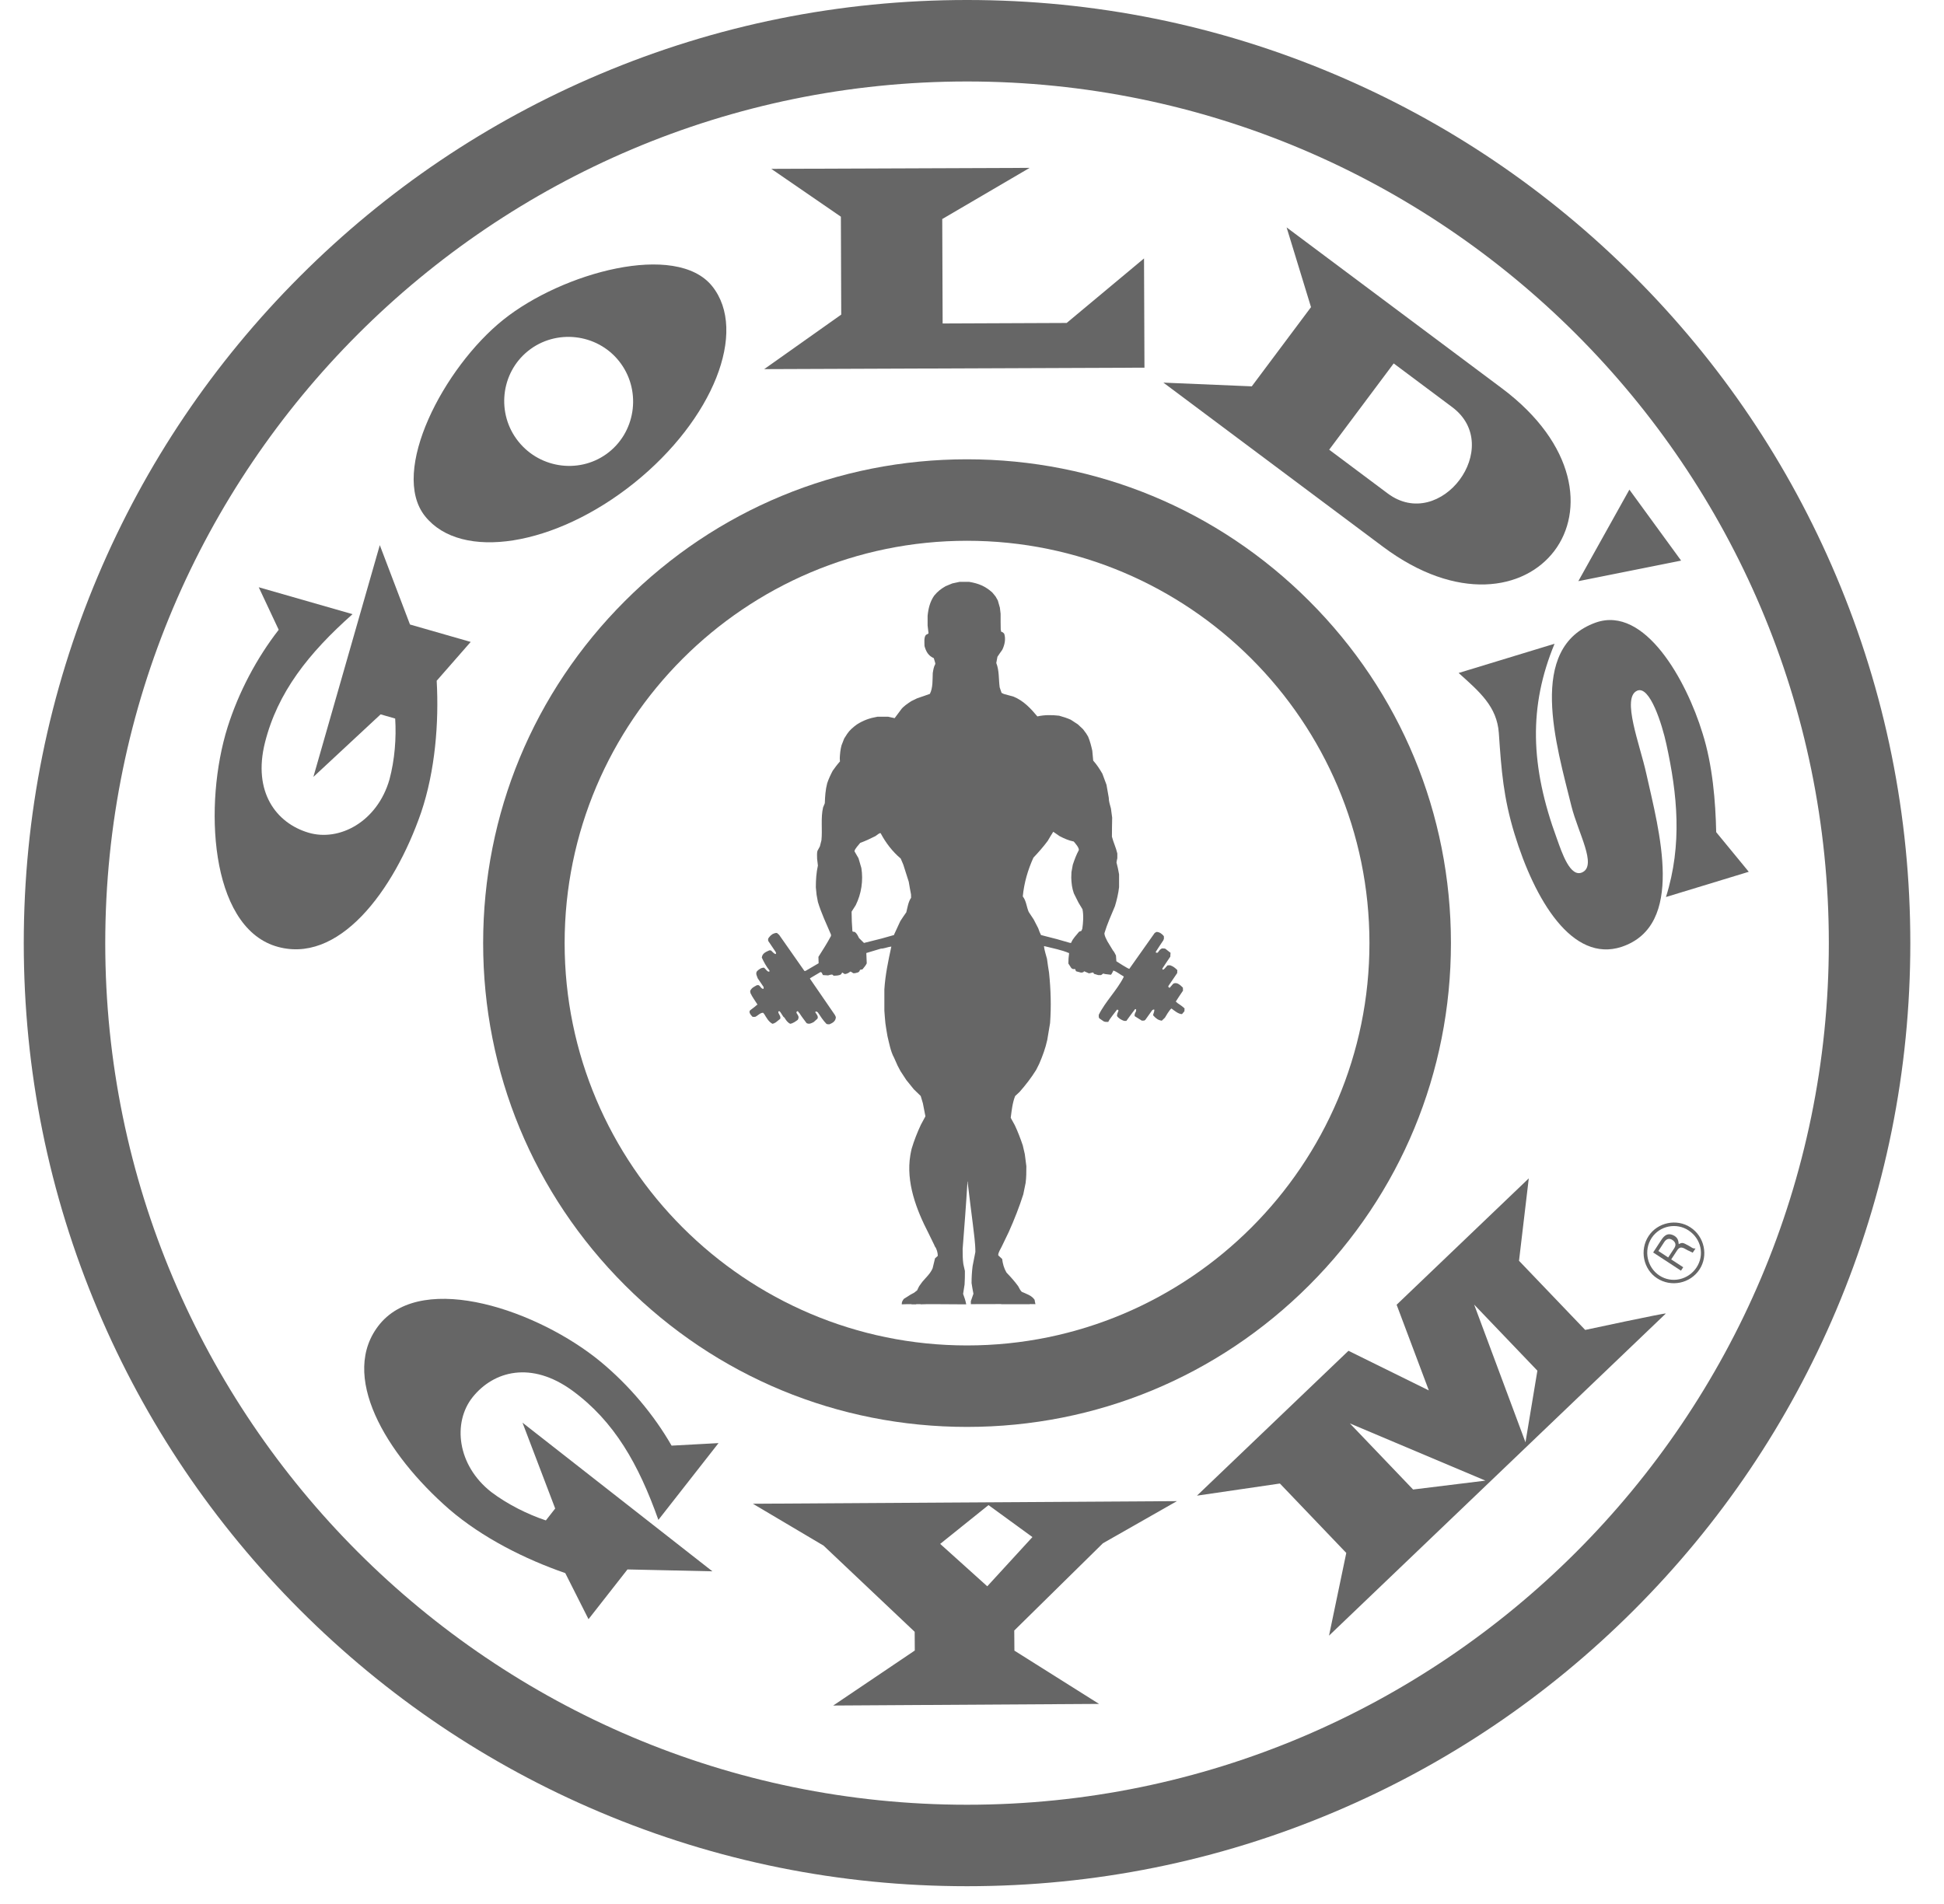 <?xml version="1.0" encoding="UTF-8"?> <svg xmlns="http://www.w3.org/2000/svg" width="49" height="48" viewBox="0 0 49 48" fill="none"><path d="M27.28 23.416C27.272 23.432 27.264 23.448 27.259 23.466C27.238 23.474 27.218 23.481 27.199 23.489C27.129 23.58 27.041 23.658 27 23.767C26.992 23.767 26.984 23.77 26.976 23.772C26.864 23.738 26.753 23.707 26.641 23.676C26.545 23.65 26.449 23.627 26.356 23.603C26.317 23.593 26.278 23.583 26.239 23.572C26.213 23.523 26.187 23.456 26.169 23.401C26.13 23.326 26.091 23.253 26.055 23.18C26.013 23.116 25.972 23.053 25.93 22.991C25.873 22.861 25.87 22.713 25.78 22.599C25.813 22.256 25.907 21.934 26.047 21.623C26.174 21.488 26.299 21.348 26.41 21.197C26.454 21.119 26.501 21.044 26.548 20.969C26.6 21.005 26.652 21.041 26.706 21.078C26.813 21.135 26.942 21.192 27.064 21.215C27.101 21.257 27.205 21.374 27.192 21.433C27.129 21.547 27.083 21.675 27.041 21.799C27.028 21.862 27.018 21.924 27.007 21.986C27.005 22.033 27.002 22.08 27.002 22.126C27.007 22.267 27.02 22.389 27.067 22.521C27.106 22.599 27.145 22.677 27.184 22.755C27.218 22.809 27.251 22.866 27.285 22.923C27.316 23.084 27.303 23.256 27.28 23.416ZM22.844 22.999C22.792 23.071 22.742 23.147 22.693 23.222C22.641 23.333 22.589 23.445 22.537 23.559C22.535 23.562 22.535 23.567 22.535 23.572C22.431 23.601 22.327 23.629 22.223 23.66C22.073 23.697 21.925 23.733 21.777 23.772C21.735 23.731 21.694 23.689 21.652 23.648C21.621 23.585 21.598 23.533 21.546 23.494C21.527 23.492 21.499 23.492 21.486 23.479C21.473 23.315 21.465 23.149 21.465 22.983C21.499 22.928 21.533 22.874 21.569 22.82C21.712 22.531 21.761 22.204 21.712 21.885C21.686 21.802 21.663 21.719 21.639 21.636C21.605 21.576 21.572 21.519 21.538 21.462C21.538 21.407 21.649 21.293 21.683 21.249C21.813 21.202 21.945 21.14 22.067 21.078C22.091 21.062 22.169 20.992 22.197 21.005C22.325 21.246 22.493 21.467 22.703 21.644C22.724 21.693 22.745 21.745 22.768 21.797C22.812 21.939 22.859 22.085 22.906 22.23C22.924 22.337 22.942 22.443 22.963 22.549C22.963 22.576 22.963 22.604 22.965 22.633C22.893 22.736 22.875 22.877 22.844 22.999ZM29.676 25.285C29.663 25.273 29.65 25.259 29.637 25.249C29.697 25.156 29.756 25.065 29.819 24.974C29.816 24.948 29.816 24.922 29.816 24.899C29.756 24.839 29.658 24.743 29.569 24.803C29.541 24.834 29.512 24.867 29.484 24.901C29.455 24.901 29.453 24.886 29.447 24.862C29.523 24.751 29.598 24.639 29.673 24.53C29.673 24.504 29.673 24.481 29.676 24.457C29.619 24.4 29.572 24.361 29.494 24.335C29.471 24.335 29.447 24.335 29.427 24.338C29.411 24.348 29.299 24.512 29.299 24.416C29.364 24.315 29.432 24.216 29.499 24.117C29.499 24.084 29.502 24.052 29.505 24.021C29.46 23.988 29.419 23.954 29.377 23.92C29.349 23.907 29.318 23.91 29.287 23.91C29.237 23.933 29.216 23.969 29.183 24.014C29.167 24.024 29.131 24.024 29.131 23.998C29.193 23.899 29.258 23.801 29.323 23.705C29.328 23.689 29.333 23.676 29.338 23.663C29.336 23.642 29.336 23.622 29.336 23.601C29.292 23.544 29.224 23.494 29.151 23.494C29.136 23.502 29.12 23.51 29.105 23.52C28.892 23.821 28.679 24.123 28.466 24.424C28.445 24.434 28.144 24.237 28.139 24.234C28.134 24.185 28.131 24.136 28.129 24.089C28.108 24.052 28.085 23.993 28.053 23.962C28.004 23.884 27.957 23.806 27.911 23.728C27.882 23.666 27.838 23.596 27.838 23.526C27.908 23.292 28.009 23.071 28.103 22.845C28.15 22.69 28.189 22.526 28.207 22.365C28.207 22.256 28.207 22.15 28.207 22.043C28.191 21.942 28.168 21.841 28.142 21.742C28.147 21.706 28.155 21.67 28.163 21.636C28.163 21.594 28.163 21.555 28.163 21.516C28.131 21.374 28.064 21.236 28.027 21.093C28.027 20.932 28.03 20.771 28.033 20.613C28.022 20.535 28.012 20.457 28.002 20.382C27.978 20.291 27.947 20.203 27.947 20.109C27.926 20 27.908 19.891 27.89 19.785C27.854 19.692 27.82 19.598 27.786 19.505C27.718 19.388 27.646 19.276 27.555 19.175C27.547 19.092 27.54 19.009 27.532 18.926C27.506 18.806 27.475 18.687 27.428 18.573C27.41 18.544 27.394 18.516 27.378 18.49C27.35 18.453 27.324 18.417 27.298 18.383C27.254 18.342 27.21 18.3 27.168 18.261C27.108 18.222 27.049 18.183 26.989 18.144C26.896 18.103 26.794 18.069 26.696 18.043C26.514 18.022 26.327 18.02 26.148 18.061C25.977 17.856 25.8 17.667 25.549 17.563C25.465 17.54 25.382 17.516 25.302 17.495C25.281 17.485 25.263 17.475 25.245 17.467C25.229 17.42 25.214 17.373 25.198 17.329C25.169 17.124 25.19 16.909 25.112 16.714C25.12 16.662 25.131 16.61 25.141 16.558C25.18 16.499 25.221 16.439 25.263 16.382C25.323 16.26 25.356 16.109 25.312 15.977C25.294 15.956 25.268 15.928 25.237 15.928C25.232 15.907 25.227 15.889 25.224 15.87C25.221 15.738 25.221 15.606 25.221 15.473C25.214 15.421 25.209 15.369 25.203 15.32C25.185 15.258 25.167 15.198 25.151 15.138C25.131 15.105 25.112 15.071 25.094 15.037C25.066 15.004 25.037 14.97 25.011 14.936C24.832 14.775 24.661 14.708 24.43 14.669C24.347 14.669 24.266 14.669 24.186 14.669C24.123 14.682 24.064 14.695 24.004 14.708C23.947 14.731 23.89 14.754 23.835 14.778C23.713 14.848 23.635 14.91 23.547 15.016C23.441 15.167 23.399 15.344 23.381 15.525C23.381 15.606 23.381 15.686 23.381 15.769C23.389 15.834 23.396 15.899 23.404 15.964C23.399 15.977 23.358 15.998 23.342 16.003C23.282 16.062 23.303 16.213 23.303 16.288C23.342 16.426 23.399 16.532 23.537 16.592C23.55 16.636 23.563 16.68 23.576 16.724C23.573 16.73 23.573 16.737 23.573 16.745C23.534 16.813 23.524 16.891 23.511 16.968C23.503 17.135 23.518 17.34 23.438 17.493C23.329 17.529 23.22 17.568 23.111 17.607C23.062 17.631 23.015 17.654 22.968 17.677C22.88 17.737 22.763 17.809 22.703 17.9C22.651 17.968 22.6 18.035 22.55 18.105C22.496 18.093 22.441 18.079 22.387 18.069C22.296 18.069 22.205 18.069 22.117 18.069C21.922 18.103 21.766 18.157 21.598 18.264C21.504 18.334 21.421 18.401 21.354 18.5C21.328 18.539 21.302 18.578 21.278 18.619C21.255 18.677 21.232 18.734 21.211 18.791C21.182 18.9 21.172 19.006 21.167 19.118C21.167 19.144 21.169 19.17 21.172 19.196C21.107 19.268 21.047 19.349 20.99 19.429C20.936 19.531 20.886 19.637 20.85 19.746C20.806 19.915 20.796 20.076 20.79 20.25C20.775 20.283 20.759 20.32 20.746 20.356C20.684 20.629 20.733 20.909 20.705 21.184C20.692 21.233 20.679 21.285 20.666 21.337C20.645 21.376 20.624 21.415 20.603 21.454C20.588 21.516 20.596 21.589 20.596 21.651C20.601 21.706 20.609 21.763 20.616 21.82C20.575 22.004 20.564 22.183 20.564 22.37C20.57 22.433 20.575 22.495 20.583 22.56C20.593 22.62 20.603 22.679 20.616 22.739C20.702 23.022 20.829 23.289 20.946 23.562C20.946 23.572 20.946 23.583 20.946 23.596C20.85 23.775 20.738 23.951 20.629 24.123C20.629 24.174 20.632 24.229 20.634 24.284C20.523 24.348 20.411 24.413 20.302 24.478C20.292 24.478 20.284 24.478 20.276 24.478C20.063 24.174 19.851 23.871 19.638 23.567C19.62 23.552 19.601 23.536 19.583 23.52C19.537 23.52 19.518 23.528 19.477 23.546C19.459 23.559 19.441 23.572 19.425 23.585C19.404 23.606 19.386 23.629 19.368 23.653C19.355 23.679 19.363 23.694 19.363 23.72C19.422 23.808 19.482 23.897 19.544 23.988C19.557 24.008 19.57 24.034 19.552 24.052C19.516 24.052 19.456 23.982 19.435 23.962C19.42 23.959 19.404 23.959 19.391 23.959C19.298 24.001 19.215 24.034 19.202 24.141C19.251 24.25 19.319 24.372 19.394 24.465C19.394 24.473 19.394 24.481 19.396 24.488C19.357 24.527 19.29 24.416 19.259 24.395C19.183 24.395 19.132 24.437 19.082 24.483C19.038 24.543 19.08 24.608 19.1 24.665C19.15 24.738 19.199 24.811 19.248 24.883C19.251 24.901 19.248 24.917 19.241 24.932C19.173 24.919 19.173 24.862 19.121 24.836C19.106 24.836 19.093 24.836 19.08 24.836C18.997 24.883 18.95 24.899 18.908 24.982C18.911 25 18.913 25.018 18.916 25.036C18.963 25.138 19.035 25.231 19.093 25.325C19.072 25.34 19.051 25.356 19.033 25.374C18.991 25.405 18.95 25.436 18.908 25.47C18.859 25.519 18.934 25.6 18.971 25.636C18.991 25.636 19.012 25.636 19.033 25.636C19.103 25.607 19.155 25.532 19.235 25.532C19.243 25.543 19.253 25.553 19.264 25.566C19.324 25.662 19.368 25.753 19.469 25.81C19.5 25.805 19.526 25.792 19.552 25.776C19.588 25.745 19.627 25.714 19.666 25.685C19.69 25.613 19.617 25.568 19.617 25.504C19.625 25.498 19.633 25.493 19.643 25.491C19.682 25.509 19.739 25.651 19.77 25.651C19.812 25.719 19.848 25.776 19.918 25.81C19.988 25.799 20.05 25.753 20.108 25.711C20.152 25.636 20.118 25.605 20.076 25.535C20.076 25.504 20.082 25.493 20.113 25.493C20.115 25.498 20.136 25.535 20.146 25.535C20.201 25.623 20.269 25.711 20.331 25.794C20.396 25.826 20.448 25.799 20.51 25.766C20.541 25.737 20.572 25.709 20.603 25.683C20.637 25.631 20.58 25.563 20.551 25.522C20.551 25.517 20.551 25.514 20.551 25.511C20.575 25.488 20.593 25.509 20.614 25.522C20.681 25.623 20.749 25.729 20.834 25.815C20.858 25.823 20.881 25.823 20.907 25.823C20.995 25.787 21.068 25.737 21.068 25.639C21.06 25.62 21.052 25.605 21.045 25.589C20.834 25.285 20.627 24.982 20.419 24.678C20.416 24.673 20.416 24.668 20.416 24.663C20.502 24.611 20.59 24.559 20.679 24.507C20.723 24.507 20.72 24.553 20.744 24.582C20.785 24.585 20.829 24.587 20.873 24.59C20.907 24.579 20.941 24.569 20.977 24.569C20.988 24.577 21.001 24.587 21.014 24.598C21.076 24.595 21.143 24.598 21.198 24.564C21.208 24.548 21.219 24.533 21.229 24.517C21.25 24.53 21.271 24.543 21.291 24.556C21.338 24.556 21.395 24.527 21.429 24.496C21.447 24.488 21.491 24.527 21.507 24.535C21.543 24.543 21.6 24.52 21.634 24.512C21.642 24.504 21.649 24.496 21.66 24.491C21.681 24.439 21.668 24.45 21.738 24.439C21.777 24.39 21.821 24.343 21.847 24.286C21.842 24.198 21.839 24.112 21.836 24.026C21.958 23.988 22.08 23.951 22.205 23.915C22.291 23.915 22.379 23.871 22.467 23.863C22.389 24.221 22.314 24.577 22.291 24.943C22.291 25.119 22.291 25.299 22.291 25.478C22.299 25.584 22.306 25.691 22.317 25.797C22.332 25.903 22.35 26.012 22.369 26.121C22.41 26.287 22.449 26.511 22.535 26.664C22.563 26.731 22.594 26.799 22.625 26.866C22.649 26.91 22.672 26.957 22.698 27.004C22.745 27.077 22.794 27.152 22.844 27.227C22.906 27.305 22.968 27.383 23.033 27.461C23.09 27.515 23.147 27.572 23.207 27.63C23.225 27.689 23.243 27.752 23.262 27.814C23.282 27.923 23.303 28.032 23.326 28.143C23.288 28.214 23.248 28.284 23.212 28.354C23.121 28.549 23.041 28.751 22.979 28.959C22.966 29.013 22.955 29.07 22.945 29.127C22.833 29.807 23.098 30.498 23.404 31.09C23.451 31.186 23.498 31.285 23.547 31.383C23.552 31.396 23.557 31.409 23.563 31.422C23.612 31.482 23.638 31.586 23.638 31.661C23.615 31.682 23.591 31.702 23.568 31.723C23.547 31.806 23.526 31.889 23.508 31.972C23.454 32.105 23.339 32.206 23.248 32.315C23.223 32.349 23.197 32.385 23.171 32.421C23.152 32.455 23.134 32.491 23.119 32.528C23.093 32.548 23.067 32.569 23.041 32.59C23.01 32.606 22.981 32.621 22.953 32.637C22.896 32.673 22.838 32.709 22.781 32.746C22.745 32.798 22.729 32.819 22.729 32.883C22.773 32.881 22.82 32.878 22.867 32.878H22.973C22.974 32.88 22.975 32.881 22.976 32.883C23.015 32.883 23.054 32.883 23.093 32.883C23.093 32.882 23.093 32.88 23.093 32.878H23.204C23.205 32.868 23.205 32.857 23.206 32.847C23.205 32.859 23.204 32.871 23.204 32.883C23.259 32.881 23.316 32.878 23.373 32.878H23.544C23.814 32.878 24.084 32.881 24.354 32.883C24.339 32.795 24.308 32.704 24.276 32.619C24.287 32.538 24.3 32.46 24.313 32.382C24.321 32.271 24.321 32.154 24.321 32.042C24.308 31.983 24.295 31.925 24.282 31.869C24.264 31.744 24.264 31.617 24.264 31.489C24.308 30.926 24.352 30.355 24.386 29.789C24.388 29.789 24.391 29.789 24.393 29.789C24.393 29.8 24.393 29.813 24.393 29.826C24.435 30.168 24.476 30.514 24.521 30.859C24.547 31.09 24.585 31.331 24.585 31.562C24.562 31.682 24.539 31.801 24.515 31.92C24.497 32.063 24.489 32.203 24.489 32.346C24.5 32.437 24.521 32.528 24.536 32.616C24.513 32.678 24.492 32.741 24.471 32.803C24.471 32.826 24.471 32.852 24.471 32.878C24.725 32.876 24.979 32.876 25.233 32.876L25.235 32.88H25.959V32.876C26.005 32.876 26.05 32.876 26.099 32.878C26.091 32.842 26.083 32.806 26.078 32.769C26.005 32.658 25.873 32.621 25.754 32.567C25.715 32.528 25.691 32.476 25.665 32.427C25.577 32.305 25.476 32.193 25.369 32.081C25.305 31.972 25.276 31.863 25.26 31.739C25.227 31.707 25.193 31.676 25.162 31.648C25.154 31.583 25.224 31.482 25.25 31.425C25.31 31.3 25.369 31.175 25.429 31.053C25.567 30.744 25.691 30.43 25.793 30.109C25.811 30.012 25.831 29.916 25.852 29.82C25.87 29.683 25.87 29.54 25.87 29.4C25.857 29.299 25.845 29.197 25.831 29.096C25.813 29.021 25.795 28.948 25.78 28.876C25.722 28.704 25.657 28.533 25.58 28.369C25.543 28.305 25.509 28.242 25.476 28.18C25.499 28.001 25.52 27.801 25.587 27.632C25.624 27.596 25.66 27.562 25.699 27.528C25.852 27.354 25.995 27.17 26.117 26.973C26.143 26.921 26.169 26.869 26.195 26.817C26.278 26.625 26.353 26.422 26.397 26.217C26.421 26.075 26.444 25.932 26.468 25.792C26.499 25.369 26.486 24.943 26.442 24.522C26.423 24.405 26.405 24.289 26.39 24.172C26.364 24.071 26.325 23.959 26.314 23.855C26.32 23.855 26.327 23.855 26.335 23.855C26.535 23.907 26.758 23.946 26.948 24.029C26.935 24.115 26.929 24.203 26.929 24.291C26.953 24.328 26.976 24.364 27.002 24.403C27.036 24.437 27.052 24.431 27.101 24.431C27.106 24.45 27.114 24.468 27.122 24.486C27.163 24.496 27.205 24.507 27.249 24.52C27.285 24.515 27.303 24.52 27.327 24.486C27.366 24.502 27.404 24.52 27.446 24.538C27.482 24.538 27.516 24.517 27.555 24.517C27.56 24.527 27.568 24.538 27.576 24.551C27.61 24.561 27.643 24.572 27.68 24.582C27.703 24.582 27.729 24.582 27.755 24.582C27.77 24.569 27.789 24.556 27.807 24.543C27.822 24.546 27.838 24.551 27.854 24.556C27.903 24.561 27.952 24.566 28.002 24.574C28.017 24.566 28.053 24.488 28.064 24.468C28.152 24.496 28.233 24.569 28.316 24.611C28.318 24.616 28.321 24.621 28.326 24.626C28.157 24.964 27.864 25.244 27.695 25.584C27.695 25.602 27.695 25.62 27.695 25.641C27.698 25.651 27.703 25.662 27.708 25.672C27.745 25.698 27.783 25.724 27.822 25.75C27.861 25.766 27.892 25.763 27.934 25.763C27.983 25.665 28.095 25.537 28.157 25.452C28.168 25.454 28.178 25.457 28.189 25.462C28.189 25.47 28.189 25.478 28.189 25.488C28.17 25.532 28.155 25.563 28.155 25.615C28.194 25.672 28.269 25.716 28.334 25.737C28.352 25.737 28.37 25.737 28.391 25.737C28.464 25.636 28.536 25.537 28.612 25.439C28.627 25.439 28.627 25.441 28.638 25.452C28.635 25.465 28.635 25.478 28.635 25.493C28.617 25.529 28.583 25.579 28.604 25.62C28.663 25.657 28.723 25.693 28.783 25.732C28.801 25.729 28.822 25.729 28.843 25.729C28.85 25.722 28.858 25.716 28.869 25.711C28.926 25.628 28.983 25.548 29.043 25.467C29.063 25.454 29.069 25.449 29.092 25.449C29.107 25.496 29.066 25.548 29.066 25.597C29.131 25.67 29.188 25.719 29.284 25.732C29.31 25.706 29.336 25.68 29.362 25.657C29.364 25.654 29.494 25.426 29.53 25.426C29.601 25.478 29.702 25.566 29.793 25.566C29.813 25.54 29.834 25.517 29.855 25.493C29.855 25.47 29.855 25.446 29.858 25.423C29.806 25.371 29.738 25.327 29.676 25.285Z" fill="#666666"></path><path d="M24.375 13.633C18.782 13.633 14.232 18.183 14.232 23.776C14.232 29.369 18.782 33.919 24.375 33.919C29.968 33.919 34.518 29.369 34.518 23.776C34.518 18.183 29.968 13.633 24.375 13.633ZM24.375 35.973C21.117 35.973 18.054 34.704 15.751 32.4C13.447 30.097 12.178 27.034 12.178 23.776C12.178 20.518 13.447 17.455 15.751 15.152C18.054 12.848 21.117 11.579 24.375 11.579C27.633 11.579 30.696 12.848 33 15.152C35.303 17.455 36.572 20.518 36.572 23.776C36.572 27.034 35.303 30.097 33 32.4C30.696 34.704 27.633 35.973 24.375 35.973Z" fill="#666666"></path><path d="M24.375 2.054C12.398 2.054 2.653 11.798 2.653 23.776C2.653 35.754 12.398 45.498 24.375 45.498C36.353 45.498 46.097 35.754 46.097 23.776C46.097 11.798 36.353 2.054 24.375 2.054ZM24.375 47.552C21.166 47.552 18.052 46.923 15.12 45.683C12.289 44.486 9.746 42.771 7.563 40.588C5.38 38.405 3.666 35.862 2.468 33.031C1.228 30.099 0.599 26.985 0.599 23.776C0.599 20.567 1.228 17.453 2.468 14.521C3.666 11.69 5.38 9.147 7.563 6.964C9.746 4.781 12.289 3.066 15.12 1.869C18.052 0.629 21.166 -4.19617e-05 24.375 -4.19617e-05C27.584 -4.19617e-05 30.698 0.629 33.63 1.869C36.462 3.066 39.004 4.781 41.187 6.964C43.37 9.147 45.085 11.69 46.282 14.521C47.522 17.453 48.151 20.567 48.151 23.776C48.151 26.985 47.522 30.099 46.282 33.031C45.085 35.862 43.37 38.405 41.187 40.588C39.004 42.771 36.462 44.486 33.63 45.683C30.698 46.923 27.584 47.552 24.375 47.552Z" fill="#666666"></path><path d="M15.353 11.395C14.657 11.952 13.629 11.833 13.066 11.13C12.508 10.434 12.615 9.405 13.311 8.847C14.007 8.289 15.042 8.403 15.6 9.1C16.163 9.802 16.049 10.837 15.353 11.395ZM12.683 8.063C11.19 9.26 9.81 11.887 10.715 13.015C11.624 14.15 13.988 13.776 15.981 12.179C17.974 10.581 18.86 8.35 17.951 7.215C17.046 6.087 14.176 6.867 12.683 8.063Z" fill="#666666"></path><path d="M23.76 8.155L23.75 5.522L25.953 4.232L19.441 4.257L21.195 5.463L21.204 7.931L19.262 9.306L28.847 9.269L28.836 6.515L26.886 8.142L23.76 8.155Z" fill="#666666"></path><path d="M34.978 12.44L33.503 11.337L35.129 9.162L36.604 10.264C37.935 11.259 36.309 13.434 34.978 12.44ZM37.85 9.784L32.43 5.733L33.045 7.743L31.552 9.74L29.324 9.646L34.86 13.784C36.726 15.179 38.422 14.886 39.178 13.889C39.928 12.899 39.744 11.2 37.85 9.784Z" fill="#666666"></path><path d="M41.07 12.344L39.783 14.651L42.374 14.133L41.07 12.344Z" fill="#666666"></path><path d="M9.594 18.009L9.961 18.115C9.992 18.601 9.95 19.156 9.817 19.65C9.512 20.715 8.555 21.224 7.775 20.992C6.962 20.75 6.367 19.967 6.678 18.723C6.997 17.454 7.775 16.47 8.886 15.483L6.522 14.805L7.025 15.877C6.469 16.591 6.015 17.452 5.738 18.327C5.127 20.269 5.288 23.323 6.938 23.851C8.524 24.35 9.929 22.465 10.615 20.482C10.97 19.431 11.066 18.215 11.007 17.162L11.864 16.183L10.334 15.744L9.573 13.743L7.899 19.586L9.594 18.009Z" fill="#666666"></path><path d="M13.994 38.03L13.759 38.33C13.297 38.176 12.798 37.928 12.383 37.615C11.518 36.938 11.405 35.859 11.913 35.223C12.443 34.561 13.392 34.303 14.428 35.059C15.484 35.831 16.098 36.916 16.595 38.317L18.111 36.381L16.928 36.445C16.482 35.666 15.855 34.922 15.141 34.331C13.578 33.041 10.687 32.043 9.578 33.374C8.52 34.656 9.732 36.661 11.32 38.047C12.16 38.771 13.244 39.311 14.248 39.658L14.834 40.82L15.816 39.566L17.956 39.613L13.17 35.866L13.994 38.03Z" fill="#666666"></path><path d="M41.497 19.507C41.335 18.768 40.866 17.59 41.265 17.413C41.584 17.271 41.895 18.263 42.003 18.764C42.277 20.02 42.41 21.283 41.992 22.614L44.079 21.978L43.258 20.979C43.242 20.214 43.168 19.287 42.914 18.486C42.507 17.152 41.461 15.263 40.225 15.694C38.47 16.32 39.233 18.794 39.61 20.327C39.782 21.007 40.251 21.805 39.891 21.988C39.578 22.147 39.364 21.479 39.246 21.153C38.565 19.305 38.532 17.803 39.184 16.229L36.766 16.966C37.301 17.446 37.73 17.813 37.779 18.477C37.844 19.435 37.896 20.107 38.173 21.018C38.684 22.691 39.629 24.277 40.872 23.871C42.491 23.331 41.816 20.939 41.497 19.507Z" fill="#666666"></path><path d="M24.916 37.944L26.023 38.75L24.885 39.991L23.698 38.922L24.916 37.944ZM20.759 38.966L23.055 41.138L23.058 41.61L21.002 42.997L27.702 42.956L25.569 41.613L25.565 41.106L27.8 38.906L29.665 37.844L18.977 37.91L20.759 38.966Z" fill="#666666"></path><path d="M38.751 34.555L38.451 36.361L37.157 32.889L38.751 34.555ZM35.618 37.551L34.025 35.885L37.441 37.327L35.618 37.551ZM38.288 31.785L38.534 29.707L35.203 32.893L36.015 35.053L33.989 34.054L30.17 37.706L32.261 37.4L33.934 39.15L33.499 41.235L41.989 33.114C41.99 33.091 39.956 33.528 39.956 33.528L38.288 31.785Z" fill="#666666"></path><path d="M42.763 31.952C42.558 32.265 42.14 32.362 41.827 32.157C41.514 31.952 41.425 31.523 41.63 31.21C41.835 30.898 42.256 30.819 42.558 31.017C42.882 31.229 42.968 31.639 42.763 31.952ZM41.554 31.161C41.321 31.517 41.422 31.999 41.767 32.225C42.123 32.458 42.605 32.358 42.838 32.002C43.064 31.656 42.964 31.174 42.608 30.942C42.262 30.715 41.78 30.816 41.554 31.161Z" fill="#666666"></path><path d="M42.197 31.474L42.048 31.701L41.801 31.538L41.949 31.311C41.984 31.257 42.062 31.185 42.174 31.274C42.253 31.342 42.239 31.41 42.197 31.474ZM42.314 31.365C42.303 31.266 42.29 31.212 42.205 31.156C42.036 31.06 41.944 31.154 41.873 31.262L41.669 31.575L42.37 32.034L42.427 31.948L42.124 31.75L42.273 31.523C42.371 31.372 42.472 31.5 42.573 31.535L42.666 31.581L42.737 31.474C42.655 31.481 42.647 31.445 42.554 31.399C42.418 31.326 42.407 31.318 42.314 31.365Z" fill="#666666"></path></svg> 